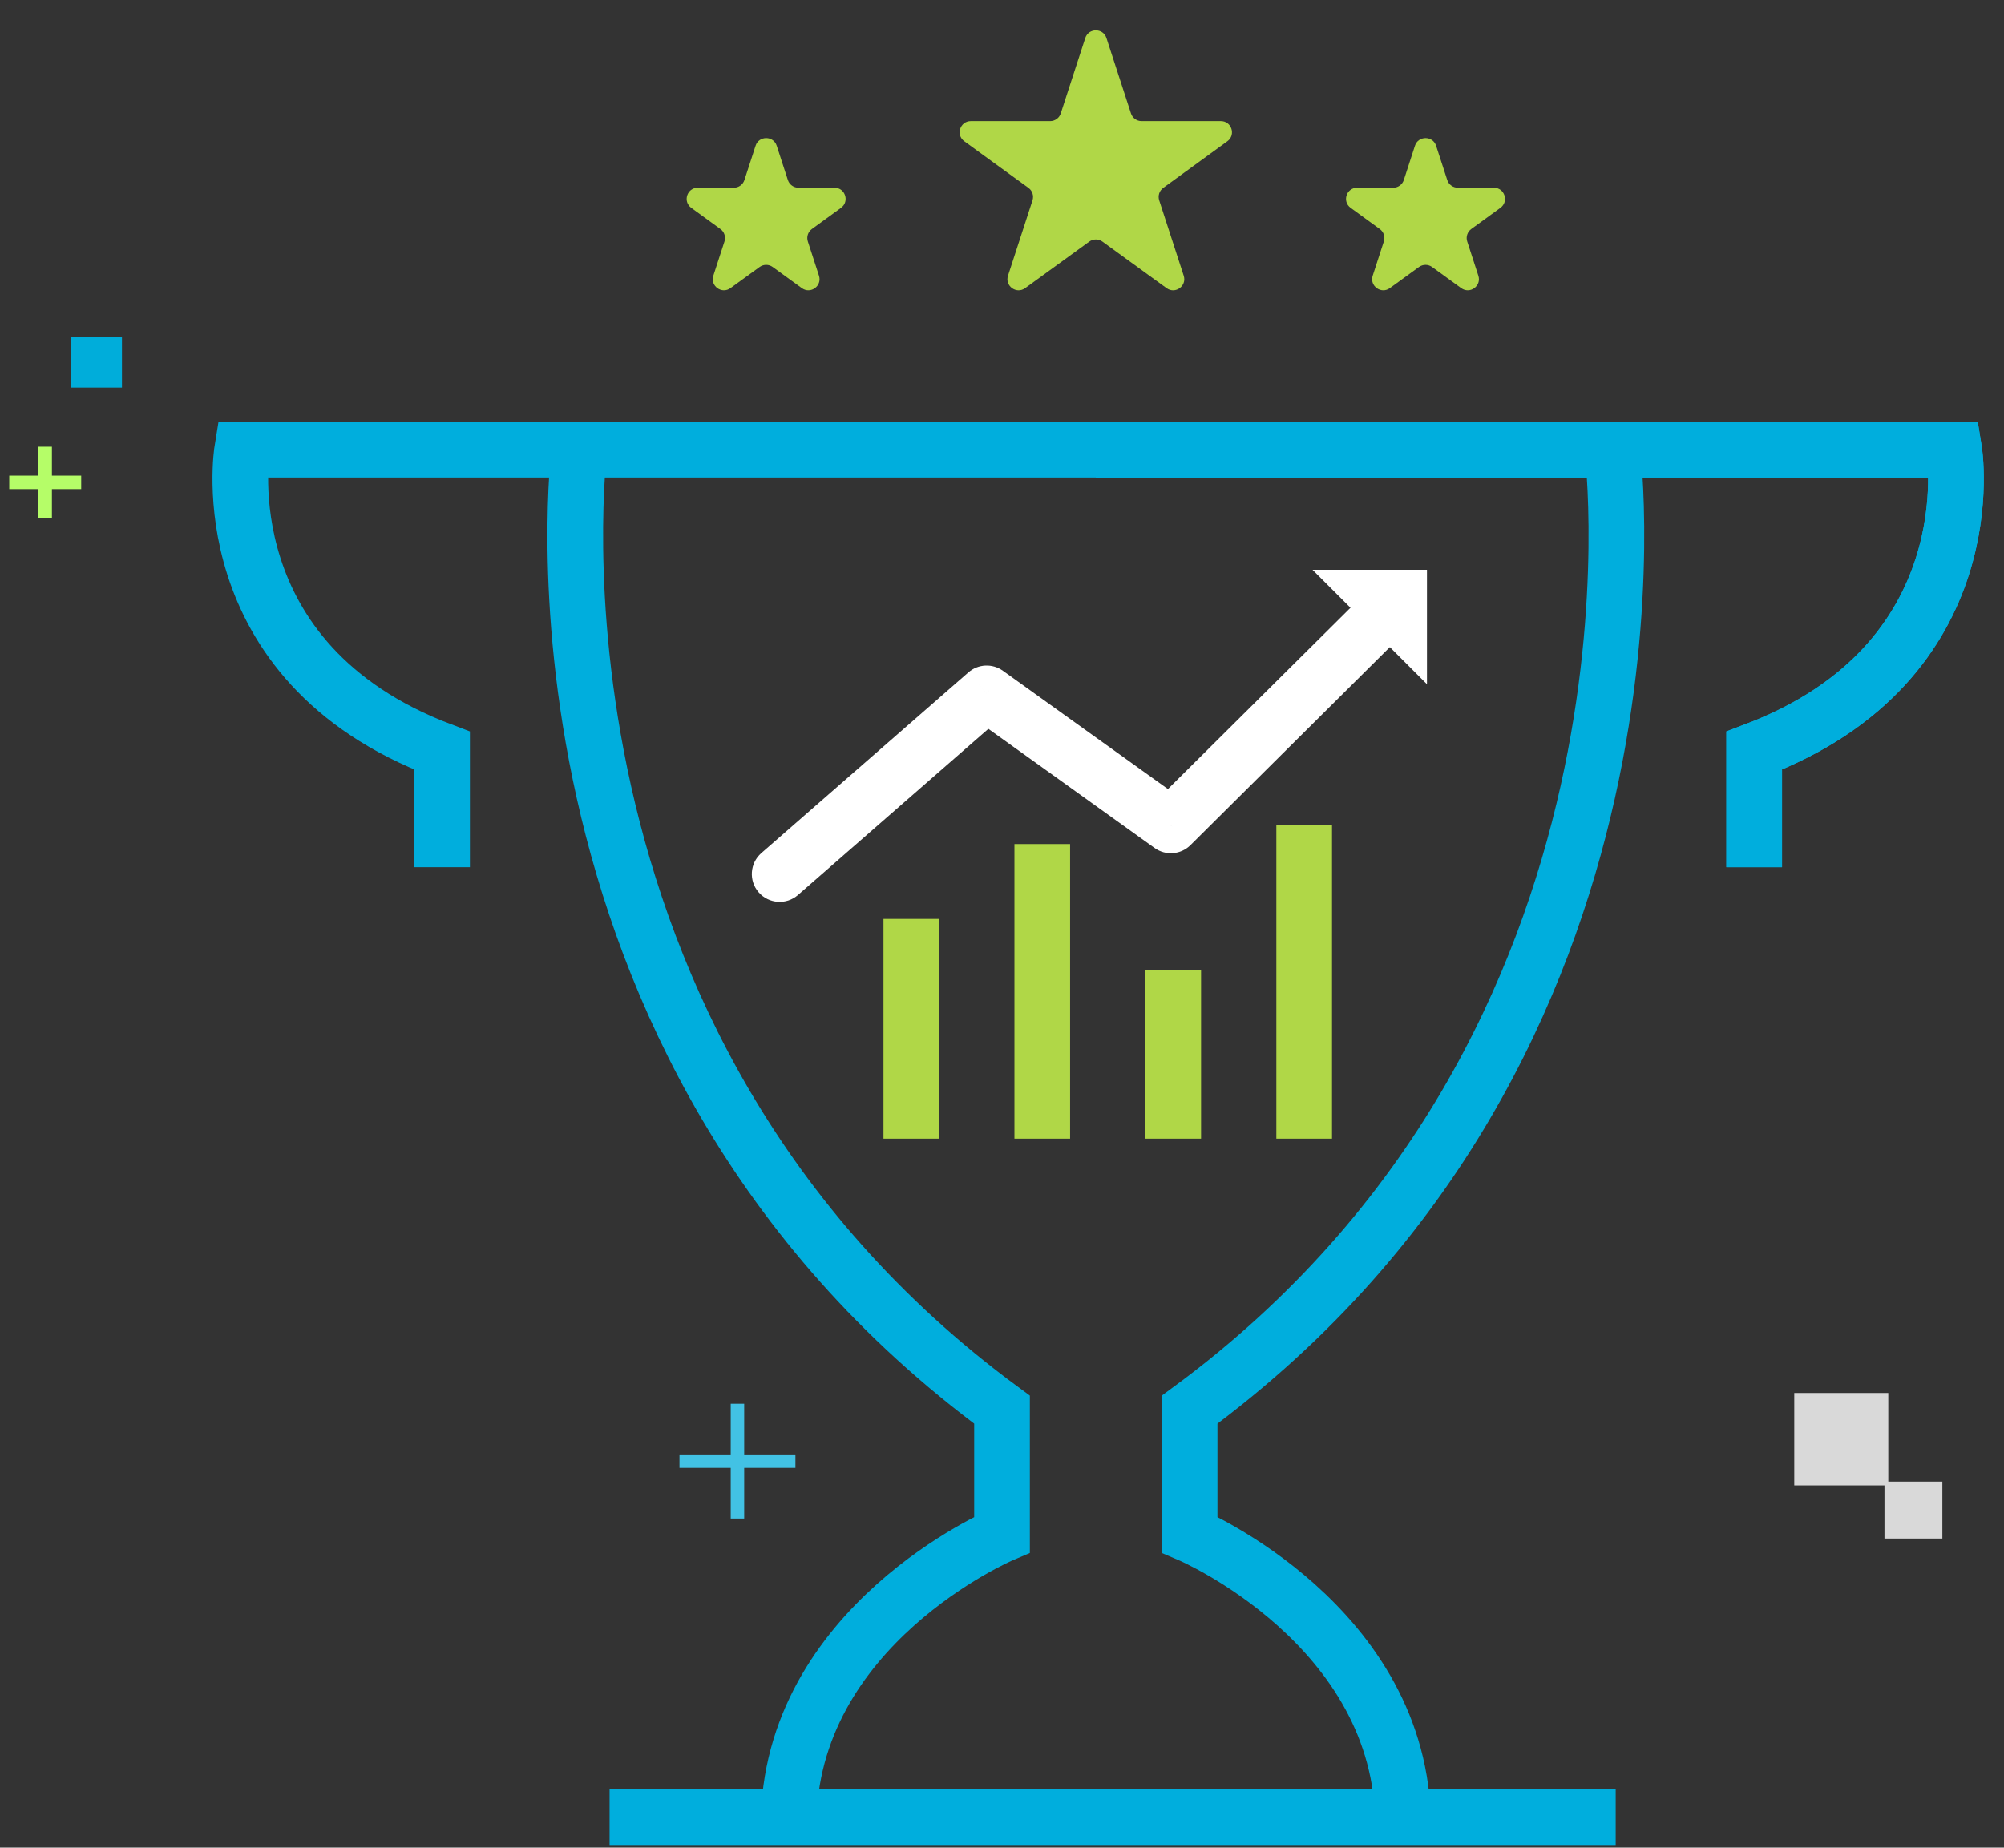 <svg width="180" height="166" viewBox="0 0 180 166" fill="none" xmlns="http://www.w3.org/2000/svg">
<rect x="0" y="0" width="180" height="166" fill="#333333" stroke="none"/>
<g clip-path="url(#clip0_57706_97916)">
<path d="M4.058 40.137V46.537M0.83 43.34H7.294" stroke="#B5FD68" stroke-width="1.21"/>
<path d="M6.371 30.287H10.954V34.824H6.371V30.287Z" fill="#00ADDA"/>
<path d="M169.607 125.154H161.162V133.456H169.607V125.154Z" fill="#D9D9D9"/>
<path d="M174.463 133.116H169.264V138.23H174.463V133.116Z" fill="#D9D9D9"/>
<path d="M66.238 126.121V136.432M71.445 131.277H61.031" stroke="#42C2E4" stroke-width="1.21"/>
<path d="M98.432 40.403H175.522C175.522 40.403 178.649 59.476 157.562 67.442V77.912" stroke="#00AEDD" stroke-width="5" stroke-miterlimit="10"/>
<path d="M98.432 40.403H175.522C175.522 40.403 178.649 59.476 157.562 67.442V77.912" stroke="#00AEDD" stroke-width="5" stroke-miterlimit="10"/>
<path d="M98.838 40.403H21.748C21.748 40.403 18.621 59.476 39.707 67.442V77.912" stroke="#00AEDD" stroke-width="5" stroke-miterlimit="10"/>
<path d="M144.822 40.403C144.822 40.403 151.572 93.743 106.852 126.653V137.873C106.852 137.873 126.022 146.033 126.022 164.033M52.032 40.403C52.032 40.403 45.282 93.743 90.002 126.653V137.873C90.002 137.873 70.832 146.033 70.832 164.033" stroke="#00AEDD" stroke-width="5" stroke-miterlimit="10"/>
<path d="M145.122 163.269H54.752" stroke="#00AEDD" stroke-width="5" stroke-miterlimit="10"/>
<path d="M97.479 3.417C97.779 2.496 99.082 2.496 99.381 3.417L101.583 10.191C101.717 10.603 102.101 10.882 102.534 10.882H109.655C110.624 10.882 111.027 12.121 110.244 12.691L104.482 16.881C104.132 17.136 103.986 17.587 104.119 17.999L106.321 24.773C106.621 25.695 105.566 26.461 104.783 25.892L99.018 21.706C98.667 21.452 98.193 21.452 97.843 21.706L92.078 25.892C91.294 26.461 90.24 25.695 90.539 24.773L92.741 18C92.875 17.588 92.728 17.136 92.378 16.882L86.612 12.691C85.829 12.121 86.231 10.882 87.2 10.882H94.327C94.76 10.882 95.144 10.603 95.278 10.191L97.479 3.417Z" fill="#B0D747"/>
<path d="M127.091 13.099C127.39 12.178 128.693 12.178 128.993 13.099L129.993 16.175C130.126 16.587 130.51 16.866 130.944 16.866H134.178C135.147 16.866 135.55 18.105 134.767 18.675L132.149 20.578C131.799 20.833 131.653 21.285 131.786 21.696L132.786 24.773C133.086 25.694 132.032 26.46 131.248 25.891L128.629 23.99C128.279 23.736 127.805 23.736 127.454 23.99L124.836 25.891C124.052 26.46 122.998 25.694 123.297 24.773L124.297 21.697C124.431 21.285 124.284 20.833 123.934 20.579L121.315 18.675C120.531 18.105 120.934 16.866 121.903 16.866H125.14C125.573 16.866 125.957 16.587 126.091 16.175L127.091 13.099Z" fill="#B0D747"/>
<path d="M67.865 13.099C68.165 12.178 69.468 12.178 69.767 13.099L70.767 16.175C70.901 16.587 71.285 16.866 71.718 16.866H74.953C75.921 16.866 76.324 18.105 75.541 18.675L72.924 20.578C72.573 20.833 72.427 21.285 72.561 21.696L73.561 24.773C73.86 25.694 72.806 26.46 72.022 25.891L69.404 23.99C69.053 23.736 68.579 23.736 68.229 23.99L65.61 25.891C64.827 26.46 63.772 25.694 64.072 24.773L65.072 21.697C65.206 21.285 65.059 20.833 64.709 20.579L62.089 18.675C61.306 18.105 61.709 16.866 62.677 16.866H65.915C66.348 16.866 66.732 16.587 66.865 16.175L67.865 13.099Z" fill="#B0D747"/>
<path d="M68.384 76.645C67.344 77.553 67.237 79.132 68.145 80.172C69.053 81.213 70.632 81.32 71.672 80.412L68.384 76.645ZM88.624 62.295L90.081 60.264C89.138 59.587 87.854 59.649 86.98 60.412L88.624 62.295ZM105.166 74.158L103.709 76.189C104.701 76.901 106.062 76.792 106.928 75.931L105.166 74.158ZM71.672 80.412L90.268 64.179L86.98 60.412L68.384 76.645L71.672 80.412ZM87.167 64.327L103.709 76.189L106.623 72.126L90.081 60.264L87.167 64.327ZM106.928 75.931L127.982 55.016L124.458 51.469L103.404 72.384L106.928 75.931Z" fill="white"/>
<path d="M117.89 51.192H128.171V61.473L117.89 51.192Z" fill="white"/>
<line x1="81.855" y1="82.559" x2="81.855" y2="102.303" stroke="#B0D747" stroke-width="5" stroke-linejoin="round"/>
<line x1="117.142" y1="74.156" x2="117.142" y2="102.303" stroke="#B0D747" stroke-width="5" stroke-linejoin="round"/>
<line x1="93.617" y1="75.837" x2="93.617" y2="102.303" stroke="#B0D747" stroke-width="5" stroke-linejoin="round"/>
<line x1="105.38" y1="87.18" x2="105.38" y2="102.303" stroke="#B0D747" stroke-width="5" stroke-linejoin="round"/>
</g>
<defs>
<clipPath id="clip0_57706_97916">
<rect width="179" height="165.509" fill="white" transform="translate(0.15 0.491)"/>
</clipPath>
</defs>
</svg>
